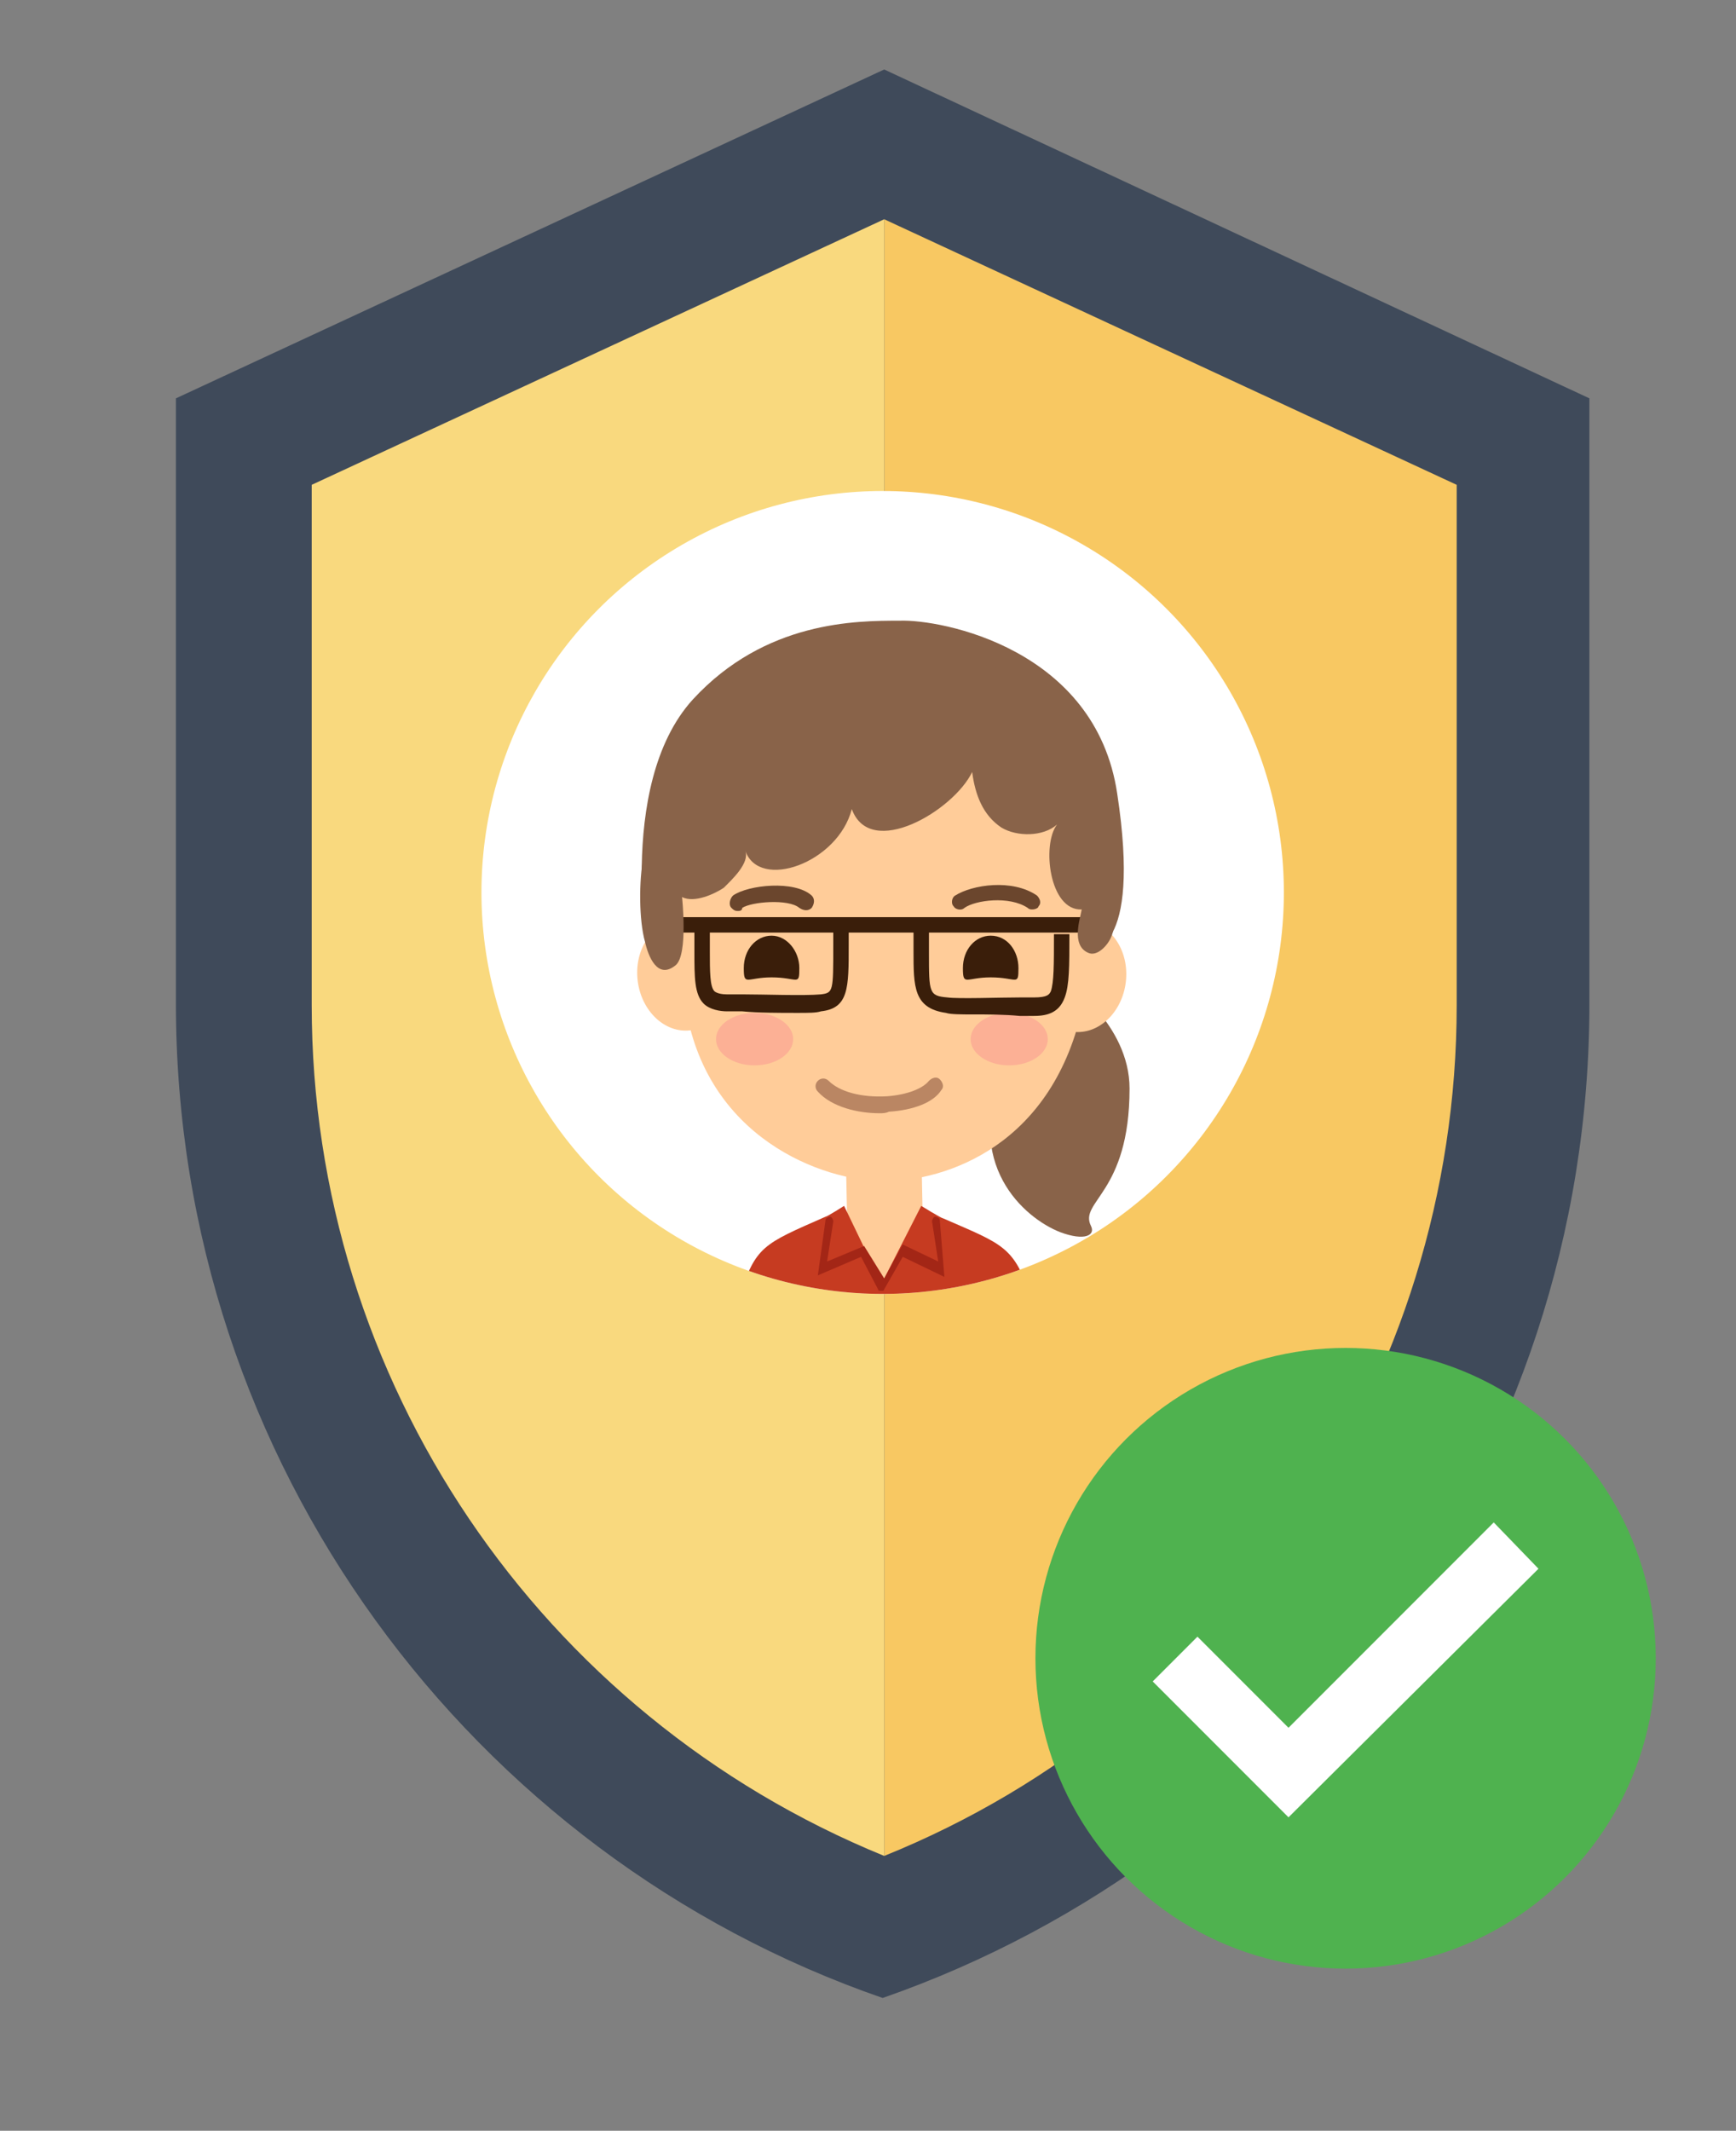 <?xml version="1.0" encoding="utf-8"?>
<!-- Generator: Adobe Illustrator 21.1.0, SVG Export Plug-In . SVG Version: 6.00 Build 0)  -->
<svg version="1.1" xmlns="http://www.w3.org/2000/svg" xmlns:xlink="http://www.w3.org/1999/xlink" x="0px" y="0px"
	 viewBox="0 0 112.5 138" style="enable-background:new 0 0 112.5 138;" xml:space="preserve">
<rect x="0" y="0" width="112.5" height="138" fill="#808080" stroke="none"/>
<style type="text/css">
	.st0{fill:#F8C862;}
	.st1{fill:#3F4A5A;}
	.st2{fill:#F9D97E;}
	.st3{fill:#4FB24F;}
	.st4{fill:#FFFFFF;}
	.st5{clip-path:url(#SVGID_2_);}
	.st6{fill:#896349;}
	.st7{fill:#FFCC99;}
	.st8{fill:#BA8663;}
	.st9{fill:#6B462D;}
	.st10{fill:#3A1E0A;}
	.st11{fill:#FCB095;}
	.st12{fill:#C63B21;}
	.st13{fill:#A32616;}
</style>
<g id="Layer_2">
	<path class="st0" d="M53.3,11.2v112c25.4-9.6,42.2-32.5,42.2-58.2V29.4L53.3,11.2z"/>
</g>
<g id="Isolation_Mode">
	<g>
		<g>
			<path class="st1" d="M57.3,4.5L11.4,25.8v39.2c0,29.8,19.2,55.2,45.8,64.4c26.7-9.3,45.8-34.6,45.8-64.4V25.8L57.3,4.5z"/>
			<path class="st0" d="M57.3,14.2v106c22.3-9,37.1-30.8,37.1-55.1V31.4L57.3,14.2z"/>
			<path class="st2" d="M20.2,31.4v33.7c0,24.3,14.8,46,37.1,55.1v-106L20.2,31.4z"/>
		</g>
		<g>
			<ellipse class="st3" cx="87.2" cy="107.4" rx="20.1" ry="20.1"/>
			<polygon class="st4" points="83.5,117.7 74.7,108.9 77.6,106 83.5,111.9 96.8,98.6 99.7,101.6 			"/>
		</g>
	</g>
</g>
<g id="Layer_4">
	<circle class="st4" cx="57.2" cy="57.8" r="26"/>
</g>
<g id="Layer_3">
</g>
<g id="Layer_5">
	<g>
		<defs>
			<circle id="SVGID_1_" cx="57.2" cy="57.8" r="26"/>
		</defs>
		<clipPath id="SVGID_2_">
			<use xlink:href="#SVGID_1_"  style="overflow:visible;"/>
		</clipPath>
		<g class="st5">
			<path class="st6" d="M69,63.5c0,0,4.2,2.8,4.2,7c0,6.8-3.3,7.3-2.5,8.9c0.3,0.6-0.4,1-2,0.4c-2.3-0.9-6.4-4.4-3.6-10.8
				C67.9,62.5,67.9,62.7,69,63.5z"/>
			<path class="st6" d="M42.1,62.7c0,0-2.3-11.8,2.8-17.4c4.7-5.1,10.6-5.1,13.4-5.1C61,40.1,71,42,72.4,51.4
				c1.6,10.5-1.8,10.1-1.8,10.1s-11.3,7.7-15.8,5.9C48,64.8,42.1,62.7,42.1,62.7z"/>
			<ellipse transform="matrix(0.992 -0.123 0.123 0.992 -7.418 5.913)" class="st7" cx="44.3" cy="63.2" rx="3" ry="3.6"/>
			<ellipse transform="matrix(0.123 -0.992 0.992 0.123 -1.313 124.819)" class="st7" cx="69.9" cy="63.2" rx="3.6" ry="3"/>
			<path class="st7" d="M68.3,46.8c-2.4-3.4-4.9-3.5-8.9-3.7H55c-4,0.2-6.5,0.3-8.9,3.7c-2.4,3.4-1.5,4.3-1.3,8.5
				c0.1,3.1-1.7,0.9-0.4,9.7c1.3,8.7,8.9,11.5,12.9,11.5c4,0,11-2.3,12.9-11.5c1.9-9.2-0.6-6.5-0.4-9.7
				C69.8,51.2,70.7,50.3,68.3,46.8z"/>
			<path class="st8" d="M57,72.1c-1.4,0-3.1-0.4-4-1.4c-0.2-0.2-0.2-0.5,0-0.7c0.2-0.2,0.5-0.2,0.7,0c0.7,0.7,2.1,1.1,3.8,1
				c1.3-0.1,2.3-0.5,2.7-1c0.2-0.2,0.5-0.3,0.7-0.1c0.2,0.2,0.3,0.5,0.1,0.7c-0.5,0.8-1.8,1.3-3.4,1.4C57.4,72.1,57.2,72.1,57,72.1z
				"/>
			<path class="st9" d="M47.8,59c-0.2,0-0.3-0.1-0.4-0.2c-0.2-0.2-0.1-0.6,0.1-0.8c1-0.7,4-1,5.1,0c0.2,0.2,0.2,0.5,0,0.8
				c-0.2,0.2-0.5,0.2-0.8,0c-0.7-0.6-3.1-0.4-3.7,0C48.1,59,47.9,59,47.8,59z"/>
			<path class="st9" d="M66.9,58.9c-0.1,0-0.2,0-0.3-0.1c-1.2-0.8-3.4-0.5-4.1,0c-0.2,0.2-0.6,0.1-0.7-0.1c-0.2-0.2-0.1-0.6,0.1-0.7
				c1.1-0.7,3.7-1.1,5.3,0c0.2,0.2,0.3,0.5,0.1,0.7C67.3,58.8,67.1,58.9,66.9,58.9z"/>
			<path class="st10" d="M66,62.7c0,1.2-0.1,0.6-1.8,0.6c-1.6,0-1.8,0.6-1.8-0.6c0-1.2,0.8-2.1,1.8-2.1C65.3,60.6,66,61.6,66,62.7z"
				/>
			<ellipse class="st11" cx="48.9" cy="67.3" rx="2.5" ry="1.7"/>
			<ellipse class="st11" cx="65.4" cy="67.3" rx="2.5" ry="1.7"/>
			<path class="st10" d="M51.8,62.7c0,1.2-0.1,0.6-1.8,0.6c-1.6,0-1.8,0.6-1.8-0.6c0-1.2,0.8-2.1,1.8-2.1
				C51,60.6,51.8,61.6,51.8,62.7z"/>
			<path class="st10" d="M70.7,60.4H43.8c-0.3,0-0.5-0.2-0.5-0.5c0-0.3,0.2-0.5,0.5-0.5h26.9c0.3,0,0.5,0.2,0.5,0.5
				C71.3,60.2,71,60.4,70.7,60.4z"/>
			<path class="st10" d="M51.7,65.6c-1.2,0-2.6,0-3.6-0.1c-0.5,0-0.8,0-1,0c-0.4,0-1.1-0.1-1.5-0.5c-0.6-0.6-0.6-1.7-0.6-3.4
				c0-0.4,0-0.7,0-1.2c0-0.3,0.2-0.5,0.5-0.5c0.3,0,0.5,0.2,0.5,0.5c0,0.4,0,0.8,0,1.2c0,1.3,0,2.3,0.3,2.6c0,0,0.2,0.2,0.8,0.2
				c0.2,0,0.5,0,1,0c1.4,0,4,0.1,5.1,0c0.8-0.1,0.8-0.2,0.8-3.2c0-0.3,0-0.6,0-1c0-0.3,0.2-0.5,0.5-0.5c0.3,0,0.5,0.2,0.5,0.5
				c0,0.3,0,0.7,0,1c0,2.8,0,4.1-1.8,4.3C52.9,65.6,52.4,65.6,51.7,65.6z"/>
			<path class="st10" d="M63.1,65.7c-0.8,0-1.5,0-1.8-0.1c-2.1-0.3-2.1-1.7-2.1-4c0-0.4,0-0.8,0-1.3c0-0.3,0.2-0.5,0.5-0.5
				c0.3,0,0.5,0.2,0.5,0.5c0,0.5,0,0.9,0,1.4c0,2.6,0,2.8,1.2,2.9c0.7,0.1,3.4,0,4.7,0c0.4,0,0.7,0,0.9,0c0.9,0,1-0.2,1.1-0.4
				c0.2-0.6,0.2-1.7,0.2-3.7l0.5,0l0.5,0c0,2.1,0,3.3-0.3,4.1c-0.4,1.1-1.3,1.2-2.1,1.2c-0.1,0-0.4,0-0.8,0
				C65.1,65.7,64,65.7,63.1,65.7z"/>
			<path class="st6" d="M71.9,53.4c0,0,0-0.1,0-0.1c-0.6-1.5-0.7-3-1.5-4.4c-1-1.6-2.1-3.5-3.8-4.5c-0.1-0.1-0.2-0.1-0.2-0.1
				c-1.9-1.6-4.5-1.5-7.2-1.8c-6.3-0.8-11.9,0.1-15.3,5.2c-1.3,2-1.7,5.5-2.2,7.8c-0.3,1.5-0.3,4.1,0.1,5.5c0.2,0.9,0.8,2.5,2,1.5
				c0.8-0.7,0.4-4.4,0.4-4.4c0.8,0.4,2.1-0.2,2.7-0.6c0.5-0.5,1.7-1.6,1.4-2.4c0.9,2.6,6,0.8,6.9-2.7c1.2,3.3,6.6,0.1,7.8-2.4
				c0.2,1.5,0.7,2.8,1.9,3.6c1,0.6,2.7,0.6,3.6-0.2c-1,1.3-0.5,5.6,1.6,5.5c-0.1,0.6-0.7,2.3,0.4,2.8c0.6,0.3,1.3-0.5,1.5-1
				c0.4-0.8,0.1-2.7,0.2-3.5C72.4,55.7,72.4,54.6,71.9,53.4z"/>
			<polygon class="st7" points="59.9,84 55,84 54.8,74.2 59.7,74.2 			"/>
			<path class="st12" d="M66.8,84c-1.1-3.3-1.8-3.4-5.7-5.1c-0.1,0-1.4-0.8-1.4-0.8L57.2,83L56,80.8l-1.3-2.7c0,0-1.1,0.7-1.2,0.7
				c-4.1,1.8-4.5,1.9-5.6,5.2H66.8z"/>
			<path class="st13" d="M60.9,79c0-0.1-0.2-0.2-0.3-0.2c-0.1,0-0.2,0.2-0.2,0.3l0.4,2.6l-2.3-1.1l-1.2,2.2L56,80.7l-2.4,1l0.4-2.6
				c0-0.1-0.1-0.3-0.2-0.3c-0.1,0-0.3,0.1-0.3,0.2L53,82.6l2.8-1.2l1.1,2.1c0,0,0,0,0,0c0,0,0,0.1,0.1,0.1c0,0,0,0,0,0
				c0,0,0.1,0,0.1,0l0,0c0,0,0,0,0,0c0,0,0.1,0,0.1,0l0,0c0,0,0,0,0,0c0,0,0.1,0,0.1-0.1c0,0,0,0,0,0l1.2-2.1l2.7,1.3L60.9,79z"/>
		</g>
	</g>
</g>
</svg>
